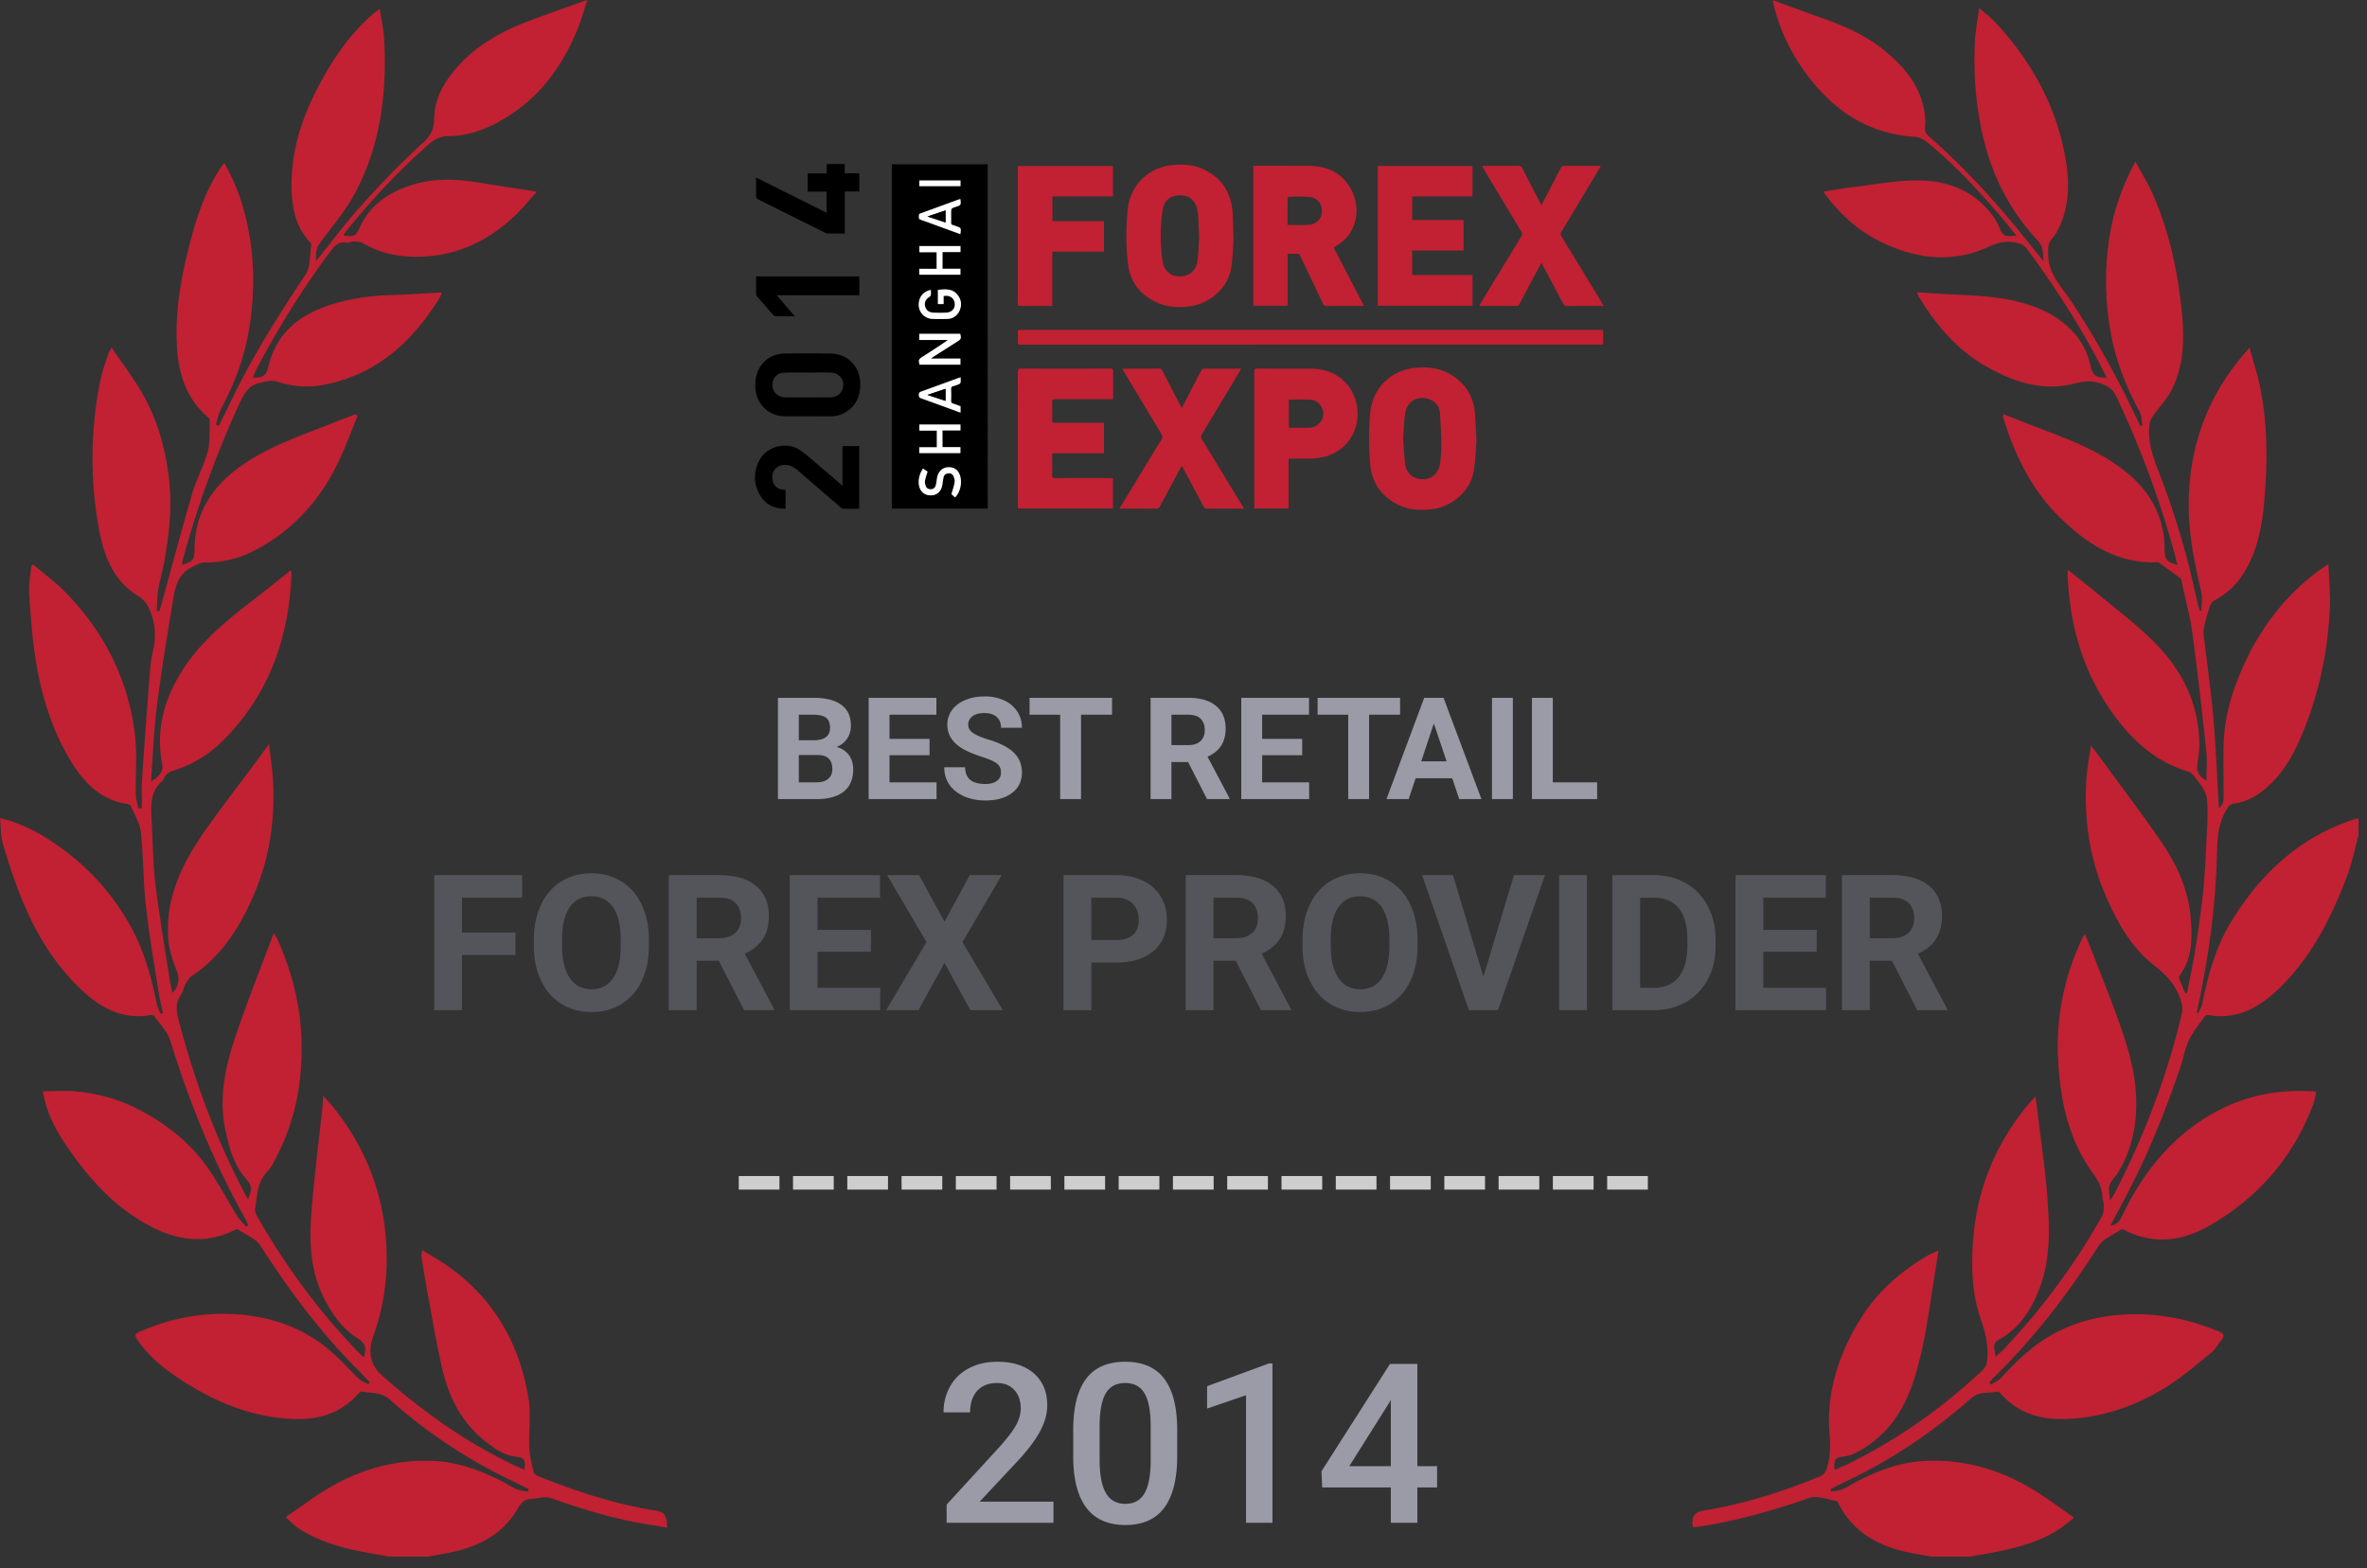 <svg xmlns="http://www.w3.org/2000/svg" width="157" height="104" viewBox="0 0 157 104">
    <rect x="0" y="0" width="157" height="104" fill="#333333" stroke="none"/>
    <g fill="none" fill-rule="evenodd">
        <path fill="#C12132" d="M128.082 103.238c-.527-.096-1.057-.176-1.58-.291-1.962-.432-3.59-1.345-4.552-3.2-.035-.069-.074-.18-.122-.188-.6-.094-1.275-.39-1.786-.215-2.391.827-4.809 1.516-7.31 1.905-.148.024-.303.02-.452.03-.096-.687.1-.99.729-1.091 2.674-.433 5.233-1.252 7.73-2.275a.794.794 0 0 0 .404-.437c.234-.724.287-1.47.217-2.235-.254-2.797.56-5.326 1.997-7.687 1.122-1.846 2.693-3.228 4.546-4.304.195-.113.408-.192.681-.318-.148.92-.29 1.753-.413 2.59-.298 2.006-.597 4.01-1.21 5.953-.665 2.11-1.827 3.818-3.828 4.865a2.421 2.421 0 0 1-.83.264c-.581.068-.686.18-.618.886.35-.155.69-.294 1.017-.456 3.234-1.6 6.143-3.665 8.772-6.13.227-.213.314-.445.34-.767.078-.934-.13-1.794-.438-2.67-.512-1.462-.608-2.99-.544-4.537.152-3.69 1.393-6.952 3.778-9.774.107-.128.23-.245.404-.429.088.684.169 1.287.241 1.892.181 1.508.406 3.012.524 4.525.162 2.074.271 4.174-.453 6.171-.527 1.457-1.33 2.77-2.77 3.551-.486.263-.199.713-.214 1.129.167-.147.344-.282.497-.442a44.269 44.269 0 0 0 6.576-8.875c.112-.197.123-.467.127-.705.003-.212-.098-.426-.102-.64-.012-.624-.321-1.103-.67-1.591-1.197-1.676-1.815-3.586-2.083-5.6a20.205 20.205 0 0 1-.187-3.432c.089-2.33.689-4.55 1.694-6.655.012-.024.049-.036.112-.08.217.542.437 1.073.643 1.609.567 1.473 1.16 2.936 1.684 4.424.576 1.637 1.045 3.313 1.064 5.065.017 1.648-.317 3.227-1.188 4.659-.048.079-.1.156-.156.227-.53.664-.53.663-.388 1.673.13-.212.22-.34.29-.478 1.962-3.795 3.478-7.757 4.462-11.92.089-.376.02-.649-.102-.996-.331-.943-.939-1.588-1.722-2.2-1.606-1.254-2.547-3.02-3.322-4.867-.916-2.192-1.285-4.492-1.213-6.857.028-.941.154-1.88.345-2.856.374.501.754.997 1.12 1.502 1.231 1.69 2.509 3.35 3.672 5.086.971 1.448 1.658 3.055 1.809 4.818.112 1.314.132 2.644-.707 3.798-.042.055-.085.15-.066.204.127.34.272.67.41 1.006l.12-.012c.186-.965.401-1.924.551-2.894.21-1.346.41-2.695.542-4.05.127-1.296.162-2.601.237-3.903.015-.263.032-.527.033-.79.007-1.6.007-1.602-.971-2.841a.552.552 0 0 0-.25-.188c-2.453-.717-4.117-2.408-5.467-4.463-1.732-2.638-2.478-5.58-2.598-8.704-.002-.057.015-.114.03-.229.625.5 1.218.962 1.797 1.442 1.252 1.042 2.56 2.025 3.727 3.154 1.962 1.897 3.18 4.187 3.187 6.999 0 .37-.048.744-.107 1.11-.104.644-.01.88.579 1.29 0-.662.06-1.326-.01-1.977-.28-2.603-.566-5.206-.92-7.8-.162-1.19-.487-2.36-.737-3.54-.005-.03.002-.076-.016-.089-.499-.368-1-.734-1.502-1.099-2.658.124-4.688-1.165-6.493-2.923-1.92-1.866-3.051-4.189-3.814-6.717-.012-.04.007-.087.017-.182.448.177.873.34 1.297.51 2.07.819 4.2 1.498 6.072 2.757 1.716 1.157 2.956 2.632 3.265 4.75.046.32.062.648.069.973.014.659.101.777.848 1.02-.086-.337-.158-.647-.243-.953a64.131 64.131 0 0 0-3.8-10.202c-.18-.38-.397-.625-.835-.81-.662-.28-1.23-.264-1.9-.086-2.138.571-4.086-.083-5.915-1.125-1.919-1.094-3.317-2.728-4.448-4.602-.047-.076-.078-.162-.15-.317.517.037.971.071 1.427.099 1.81.11 3.631.09 5.405.56 1.391.369 2.646.959 3.616 2.062.564.642.915 1.389 1.097 2.222.125.573.341.73 1.058.725-.319-.617-.607-1.207-.925-1.781a59.066 59.066 0 0 0-4.39-6.787c-.196-.26-.418-.316-.721-.386-.69-.16-1.25.022-1.874.305-2.282 1.034-4.572.786-6.787-.22-1.651-.75-2.994-1.915-4.105-3.47.612-.098 1.164-.203 1.72-.268 1.552-.18 3.107-.496 4.657-.475 1.97.026 3.73.738 4.93 2.442.143.201.262.422.36.648.271.613.325.648 1.146.567-.442-.535-.84-1.037-1.26-1.52-1.458-1.678-2.964-3.308-4.704-4.703-.212-.171-.51-.31-.778-.327-3.274-.203-5.628-1.92-7.438-4.51A12.663 12.663 0 0 1 117.6.135c-.007-.027.003-.059.007-.12 1.173.43 2.337.859 3.504 1.278 1.348.484 2.647 1.069 3.772 1.97 1.36 1.09 2.475 2.358 2.763 4.16.052.335.078.685.04 1.019-.03.269.042.416.238.589 2.074 1.812 3.953 3.814 5.708 5.933.62.746 1.223 1.507 1.898 2.344-.003-.547-.015-.967-.352-1.328-1.957-2.09-3.163-4.559-3.744-7.358a23.086 23.086 0 0 1-.445-5.779c.033-.723.173-1.44.285-2.312.42.37.774.631 1.07.948 2.43 2.612 4.093 5.625 4.682 9.175.227 1.361.223 2.725-.28 4.036-.158.413-.365.837-.654 1.164-.267.3-.237.576-.244.923-.028 1.404.951 2.31 1.63 3.351a61.838 61.838 0 0 1 4.026 7.168c.151.319.307.637.46.954.049-.008.097-.018.146-.028-.06-.304-.05-.647-.19-.907-.824-1.52-1.473-3.1-1.827-4.797a18.919 18.919 0 0 1-.12-7.122c.275-1.6.834-3.096 1.667-4.684.427.799.85 1.476 1.167 2.2.988 2.257 1.543 4.642 1.833 7.073.239 2.003.356 4.044-.624 5.924-.317.606-.818 1.114-1.213 1.681a1.35 1.35 0 0 0-.24.595c-.151 1.426.472 2.67.946 3.95a55.245 55.245 0 0 1 2.196 7.614c.054.254.132.501.198.753l.114-.01c0-.414.08-.848-.013-1.24-.493-2.088-.906-4.187-.824-6.34.132-3.452 1.258-6.546 3.483-9.217l.54-.646c.255.923.522 1.725.692 2.546.524 2.529.511 5.085.292 7.645-.14 1.63-.435 3.219-1.294 4.653a5.048 5.048 0 0 1-2.018 1.935c-.147.077-.267.278-.321.446-.154.48-.29.967-.387 1.461-.043.214.012.45.038.675.205 1.755.459 3.505.611 5.264.169 1.961.244 3.93.36 5.907.284-.176.312-.476.31-.802-.005-1.102-.017-2.204.002-3.306.027-1.583.407-3.102.993-4.558 1.179-2.923 2.962-5.4 5.56-7.24.085-.061.175-.117.404-.266.036 1.088.139 2.071.087 3.046-.154 2.943-.775 5.794-1.949 8.506-.526 1.217-1.19 2.354-2.205 3.246-.626.552-1.333.97-2.172 1.083-.32.042-.409.216-.55.454-.604 1.024-.586 2.16-.62 3.279-.106 3.405-.592 6.759-1.319 10.081-.002.01.016.026.08.125.11-.264.236-.468.28-.687.379-1.894.904-3.746 1.91-5.402 1.943-3.196 4.552-5.624 8.183-6.806.087-.028.178-.044.267-.065v1.12c-.251.918-.43 1.865-.77 2.752-1.042 2.722-2.33 5.31-4.46 7.379-1.29 1.253-2.75 2.124-4.662 1.81-.096-.015-.254-.001-.298.06-.37.525-.787 1.034-1.061 1.61-.268.564-.369 1.207-.572 1.806-.991 2.902-2.132 5.744-3.562 8.463-.348.663-.7 1.326-1.067 2.019.519-.059.664-.423.832-.769 1.475-3.02 3.528-5.49 6.604-7.006 1.958-.965 4.024-1.275 6.184-1.118 0 .074.01.136-.002.195-.038.18-.068.366-.131.537-1.31 3.584-3.679 6.314-6.956 8.182-1.744.994-3.683 1.28-5.604.267-.061-.033-.167-.068-.209-.039-.517.355-1.195.614-1.508 1.103-1.996 3.128-4.229 6.056-6.881 8.657-.126.122-.242.256-.363.386.039.048.079.098.117.148.226-.15.491-.261.67-.454.88-.948 1.788-1.861 2.883-2.56 1.97-1.253 4.144-1.711 6.46-1.646 1.776.05 3.457.468 5.092 1.134.346.14.402.288.176.57-.223.276-.398.61-.667.829-.935.762-1.852 1.56-2.864 2.205-2.083 1.325-4.361 2.132-6.856 2.206-1.64.049-3.096-.388-4.227-1.652-.06-.068-.154-.177-.211-.165-.591.12-1.24-.031-1.76.427-2.528 2.227-5.291 4.099-8.342 5.537-.339.16-.672.334-1.005.5l.053.173c.252-.052.52-.067.75-.166.34-.145.647-.362.978-.53 1.362-.692 2.777-1.236 4.318-1.333 2.601-.161 5.01.506 7.232 1.827.94.558 1.81 1.23 2.826 1.927l-.585.462c-1.123.887-2.45 1.31-3.808 1.639-.82.198-1.657.32-2.488.477h-2.611zM25.784 103.238c-.83-.156-1.667-.285-2.489-.476-1.255-.294-2.47-.71-3.552-1.439-.251-.17-.46-.404-.795-.704 1.026-.694 1.948-1.402 2.948-1.98 2.136-1.234 4.444-1.866 6.931-1.738 1.611.082 3.08.637 4.497 1.36.317.16.61.37.937.508.232.098.5.113.75.165.019-.057.036-.113.054-.172-.321-.16-.64-.328-.967-.482a34.39 34.39 0 0 1-8.268-5.476c-.555-.495-1.214-.378-1.833-.513-.07-.016-.186.099-.255.176-1.13 1.264-2.59 1.7-4.228 1.648-2.645-.084-5.008-1.023-7.22-2.414-1.152-.724-2.228-1.529-3.04-2.639-.402-.548-.376-.576.23-.83 1.694-.706 3.467-1.098 5.288-1.092 2.812.008 5.38.797 7.486 2.762.534.497 1.02 1.044 1.551 1.545.171.162.413.249.623.368l.094-.134c-.253-.265-.502-.533-.76-.792-2.493-2.495-4.588-5.295-6.485-8.26-.313-.49-.997-.744-1.516-1.097-.04-.026-.143.021-.208.053-2.144 1.08-4.191.588-6.1-.54-2.189-1.292-3.821-3.195-5.213-5.3-.67-1.011-1.188-2.092-1.401-3.364.767 0 1.51-.059 2.24.012 1.504.144 2.94.555 4.282 1.28 1.732.935 3.255 2.127 4.388 3.74.727 1.037 1.315 2.17 1.986 3.249.159.257.394.467.594.699l.141-.095c-.06-.13-.113-.263-.182-.387-2.116-3.77-3.726-7.747-5.002-11.873-.18-.59-.68-1.085-1.05-1.612-.044-.062-.202-.08-.298-.064-1.894.317-3.351-.539-4.635-1.773-1.667-1.603-2.86-3.549-3.753-5.661C1.02 58.633.6 57.318.2 56.004.04 55.471.065 54.881 0 54.26c1.256.302 2.307.817 3.294 1.458 2.295 1.487 4.124 3.418 5.43 5.83.847 1.565 1.317 3.262 1.672 4.995.049.236.159.46.24.69l.17-.049c-.108-.519-.237-1.033-.317-1.557-.29-1.881-.617-3.76-.824-5.649-.174-1.586-.15-3.194-.32-4.78-.067-.605-.432-1.177-.675-1.758-.026-.06-.15-.1-.233-.114-1.693-.26-2.794-1.334-3.652-2.705-1.284-2.05-1.99-4.329-2.39-6.69-.253-1.492-.354-3.013-.458-4.524-.043-.622.087-1.255.139-1.882l.132-.08c.702.599 1.454 1.148 2.099 1.802 2.58 2.62 4.18 5.76 4.636 9.413.167 1.332.039 2.699.067 4.048.006.304.104.605.16.908l.243-.02c0-.618-.034-1.24.007-1.857.16-2.399.339-4.796.523-7.194.036-.461.104-.925.206-1.376.162-.728.184-1.426-.029-2.163-.182-.633-.367-1.116-1.003-1.508-1.57-.968-2.212-2.588-2.535-4.315a25.869 25.869 0 0 1 .092-10.033c.12-.587.344-1.154.525-1.729.026-.084.084-.157.202-.369.707 1.04 1.423 1.972 2.007 2.98 1.087 1.875 1.632 3.923 1.837 6.084.163 1.724-.052 3.405-.338 5.088-.11.64-.306 1.265-.41 1.905-.078.458-.07.93-.099 1.395l.17.023c.044-.14.093-.279.132-.42.679-2.457 1.332-4.924 2.049-7.37.276-.947.774-1.831 1.026-2.784.178-.666.111-1.398.144-2.102.002-.058-.077-.13-.134-.179-1.508-1.308-1.99-3.054-2.062-4.95-.091-2.346.347-4.627.947-6.881.423-1.593.969-3.137 1.852-4.541.097-.154.21-.297.351-.497a13.722 13.722 0 0 1 1.38 3.424c.65 2.562.693 5.15.242 7.752-.311 1.786-.935 3.456-1.789 5.05-.187.348-.263.755-.39 1.134l.194.078c.27-.542.545-1.08.807-1.627 1.406-2.947 3.148-5.692 4.952-8.407.346-.524.269-1.33.38-2.006.007-.034-.035-.084-.064-.117-1.05-1.106-1.259-2.486-1.247-3.925.02-2.052.575-3.976 1.472-5.806 1.017-2.078 2.25-4.003 4.04-5.517.082-.067.169-.126.338-.254.107.699.255 1.327.29 1.962.201 3.565-.218 7.036-1.912 10.233-.574 1.086-1.376 2.056-2.122 3.043-.402.532-.51.673-.481 1.487.331-.415.62-.764.897-1.123 1.872-2.431 3.965-4.663 6.217-6.736.53-.487.714-.914.726-1.614.02-1.324.674-2.424 1.54-3.401 1.292-1.456 2.94-2.36 4.728-3.036C36.326.92 37.596.482 38.961-.01c-.22.67-.391 1.303-.637 1.906-.99 2.426-2.45 4.485-4.726 5.881-1.18.725-2.445 1.25-3.842 1.247-.817-.002-1.289.513-1.781.96a45.877 45.877 0 0 0-5.11 5.477c-.034.043-.044.105-.069.164.73.09.798.037 1.074-.562.672-1.448 1.862-2.273 3.337-2.761 1.44-.475 2.895-.454 4.368-.22 1.294.206 2.59.406 4.029.631-.507.563-.917 1.081-1.39 1.535-1.942 1.862-4.234 2.88-6.964 2.777-1.146-.044-2.227-.33-3.226-.917-.162-.094-.396-.084-.597-.088-.136-.002-.281.102-.406.078-.629-.12-.9.297-1.213.719-1.786 2.408-3.356 4.95-4.759 7.597-.106.198-.182.41-.279.634.691.007.895-.148 1.028-.72.5-2.176 1.995-3.398 4.004-4.072 1.326-.446 2.71-.638 4.113-.685 1.115-.037 2.23-.11 3.392-.171-.051.129-.079.243-.137.338-1.774 2.878-4.1 5.033-7.527 5.754a6.126 6.126 0 0 1-3.217-.167c-.41-.134-.743-.023-1.138.055-.848.168-1.123.776-1.429 1.439a66.09 66.09 0 0 0-3.76 10.414c-.02.07-.016.146-.022.231.725-.225.817-.341.824-1.051.024-2.512 1.286-4.295 3.294-5.654 1.516-1.026 3.209-1.666 4.896-2.32.693-.27 1.384-.542 2.077-.81.138-.054.279-.098.417-.147l.136.092c-.42 1.02-.793 2.063-1.27 3.055-1.284 2.666-3.19 4.751-5.892 6.04-.95.452-1.961.64-3.017.639-.26 0-.528.174-.781.292-1.073.5-1.17 1.545-1.331 2.514-.378 2.259-.748 4.52-1.033 6.793-.2 1.61-.256 3.24-.38 4.906.552-.263.827-.692.749-1.084-.462-2.308.127-4.395 1.37-6.329 1.264-1.969 3.078-3.387 4.898-4.793.749-.578 1.483-1.173 2.25-1.78.02.054.057.105.055.153-.158 4.314-1.498 8.142-4.633 11.223a7.813 7.813 0 0 1-3.166 1.893c-.315.1-.558.244-.68.561a.292.292 0 0 1-.071.118c-.869.727-.776 1.716-.726 2.688.071 1.41.083 2.83.253 4.229.26 2.133.63 4.254.958 6.38.04.258.104.512.16.783.462-.446.482-.972.28-1.483-.256-.652-.488-1.347-.546-2.038-.214-2.57.774-4.806 2.175-6.864 1.151-1.69 2.424-3.297 3.64-4.943.258-.347.51-.7.86-1.179.103.932.237 1.729.274 2.53.12 2.523-.236 4.98-1.217 7.319-.918 2.19-2.134 4.168-4.167 5.529-.19.127-.325.355-.44.561-.12.214-.143.49-.286.681-.414.566-.3 1.135-.14 1.749 1.058 4.056 2.507 7.96 4.488 11.659.027.052.065.099.104.158.29-.722.255-.901-.199-1.423-.769-.885-1.046-1.98-1.293-3.088-.465-2.09-.062-4.117.586-6.08.777-2.346 1.704-4.642 2.603-7.06.118.193.186.284.233.386.958 2.123 1.533 4.34 1.608 6.677.089 2.757-.401 5.388-1.688 7.847-.173.329-.346.674-.598.938-.659.69-.645 1.58-.786 2.421-.03.164.045.371.132.523 1.934 3.384 4.232 6.494 6.972 9.272.03.03.073.048.113.072.188-.706.082-.93-.497-1.305-.925-.6-1.54-1.468-2.057-2.422-.955-1.763-1.082-3.686-.948-5.61.171-2.44.496-4.87.752-7.304.02-.183.025-.366.046-.695.294.33.526.563.728.818 1.821 2.312 2.973 4.905 3.345 7.841.314 2.486.108 4.883-.75 7.267-.297.82-.336 1.808.569 2.612 2.801 2.49 5.825 4.62 9.243 6.175.067.03.142.045.218.067.08-.664-.032-.784-.61-.855-.766-.094-1.372-.532-1.963-.991-1.57-1.22-2.426-2.892-2.868-4.768-.417-1.774-.704-3.58-1.04-5.373-.125-.667-.227-1.34-.336-2.01a1.064 1.064 0 0 1 .043-.552c.645.41 1.318.784 1.932 1.237 2.923 2.155 4.553 5.11 5.116 8.646.168 1.044-.003 2.138.042 3.206.023.55.164 1.096.289 1.636.026.112.199.222.329.275 2.516 1.017 5.088 1.847 7.776 2.28.585.094.732.319.75 1.125-.71-.12-1.41-.225-2.105-.359-1.917-.372-3.774-.948-5.613-1.605-.366-.13-.832.035-1.254.048-.465.015-.716.265-.942.661-.968 1.681-2.54 2.481-4.361 2.883-.523.115-1.054.195-1.58.291h-2.612z"/>
        <path fill="#9A9BA6" fill-rule="nonzero" d="M54.212 53c.762-.006 1.35-.175 1.762-.508.412-.332.618-.82.618-1.467 0-.378-.099-.698-.297-.96a1.418 1.418 0 0 0-.815-.521c.302-.117.537-.3.706-.551.17-.251.254-.541.254-.87 0-.603-.21-1.06-.632-1.373-.421-.312-1.04-.468-1.855-.468H51.6V53h2.612zm-.204-3.904h-1.024v-1.693h.97c.38 0 .66.067.837.2.176.134.265.354.265.658 0 .545-.35.823-1.048.835zm.162 2.792h-1.186v-1.813h1.27c.636.009.954.321.954.936 0 .274-.091.489-.274.644-.183.155-.438.233-.764.233zM62.119 53v-1.112h-3.12v-1.8h2.658v-1.084H59v-1.601h3.11v-1.121h-4.494V53h4.504zm3.228.092c.744 0 1.336-.165 1.776-.496.44-.33.66-.786.66-1.368 0-.523-.18-.96-.54-1.31-.36-.351-.934-.645-1.721-.882-.428-.129-.751-.267-.971-.415-.22-.148-.33-.33-.33-.549 0-.234.094-.422.281-.565.188-.143.45-.215.79-.215.35 0 .622.086.816.256.194.171.29.41.29.718h1.385c0-.403-.104-.763-.312-1.08a2.043 2.043 0 0 0-.874-.736 3.02 3.02 0 0 0-1.283-.26c-.476 0-.906.08-1.29.24-.382.16-.676.382-.88.666a1.622 1.622 0 0 0-.308.971c0 .699.382 1.254 1.145 1.666.28.15.66.304 1.14.46.48.155.812.302.996.442.185.14.277.34.277.602 0 .24-.092.427-.277.561-.184.134-.441.2-.77.2-.886 0-1.33-.37-1.33-1.111H62.63c0 .433.111.815.334 1.144.223.33.547.588.972.778.424.189.895.283 1.412.283zM71.703 53v-5.597h2.058v-1.121H68.29v1.12h2.03V53h1.384zm5.997 0v-2.46h1.103l1.26 2.46h1.485v-.065l-1.453-2.745c.403-.182.703-.425.902-.731.198-.307.297-.689.297-1.147 0-.646-.215-1.146-.646-1.5-.43-.353-1.042-.53-1.836-.53h-2.496V53H77.7zm1.117-3.58H77.7v-2.017h1.112c.372 0 .648.09.828.272.18.182.27.43.27.748 0 .31-.095.554-.286.731-.19.177-.46.265-.807.265zM86.834 53v-1.112h-3.119v-1.8h2.658v-1.084h-2.658v-1.601h3.11v-1.121h-4.494V53h4.503zm3.975 0v-5.597h2.058v-1.121h-5.472v1.12h2.03V53h1.384zm2.626 0l.461-1.384h2.427L96.79 53h1.472l-2.514-6.718h-1.283L91.963 53h1.472zm2.515-2.506h-1.68l.835-2.514.845 2.514zM100.345 53v-6.718h-1.384V53h1.384zm5.59 0v-1.112h-2.938v-5.606h-1.385V53h4.324z"/>
        <path fill="#54545B" fill-rule="nonzero" d="M30.646 67v-3.66h3.543v-1.49h-3.543v-2.313h3.986v-1.495H28.8V67h1.846zm8.592.123c.75 0 1.416-.18 1.996-.541.58-.361 1.027-.874 1.339-1.538.311-.665.467-1.438.467-2.32v-.4c0-.878-.159-1.652-.477-2.322-.318-.67-.767-1.186-1.347-1.545-.58-.358-1.244-.538-1.99-.538-.747 0-1.41.18-1.99.538-.581.36-1.03.874-1.348 1.545-.318.67-.477 1.447-.477 2.328v.443c.004.862.166 1.624.486 2.286.32.662.771 1.172 1.354 1.529.582.357 1.245.535 1.987.535zm0-1.513c-.632 0-1.116-.253-1.452-.757-.336-.505-.505-1.214-.505-2.129v-.437c.005-.93.175-1.637.511-2.12.336-.481.814-.722 1.434-.722.623 0 1.103.244 1.44.732.336.488.504 1.202.504 2.141v.437c-.004.93-.172 1.64-.505 2.126-.332.486-.808.729-1.427.729zM46.206 67v-3.28h1.47l1.68 3.28h1.981v-.086l-1.938-3.66c.538-.243.938-.568 1.203-.976.265-.408.397-.918.397-1.529 0-.861-.287-1.528-.862-2-.574-.471-1.39-.707-2.448-.707H44.36V67h1.846zm1.489-4.774h-1.489v-2.689h1.483c.496 0 .864.121 1.104.363.24.242.36.574.36.997 0 .414-.127.74-.381.975-.255.236-.614.354-1.077.354zM58.385 67v-1.483h-4.159v-2.4h3.544v-1.445h-3.544v-2.135h4.147v-1.495h-5.992V67h6.004zm2.537 0l1.723-3.138L64.368 67h2.147l-2.676-4.516 2.608-4.442h-2.122l-1.68 3.089-1.68-3.089h-2.122l2.609 4.442L58.775 67h2.147zm11.464 0v-3.156h1.618c1.062 0 1.894-.253 2.495-.76.6-.507.9-1.199.9-2.076 0-.579-.137-1.094-.411-1.548a2.72 2.72 0 0 0-1.179-1.049c-.51-.246-1.102-.369-1.775-.369H70.54V67h1.846zm1.648-4.651h-1.648v-2.812h1.692c.455.008.812.148 1.07.419.258.27.388.625.388 1.064 0 .426-.129.755-.385.984-.256.23-.628.345-1.117.345zM80.492 67v-3.28h1.47l1.68 3.28h1.981v-.086l-1.938-3.66c.537-.243.938-.568 1.203-.976.264-.408.397-.918.397-1.529 0-.861-.287-1.528-.862-2-.574-.471-1.39-.707-2.448-.707h-3.329V67h1.846zm1.489-4.774h-1.489v-2.689h1.483c.496 0 .864.121 1.104.363.24.242.36.574.36.997 0 .414-.127.74-.381.975-.255.236-.614.354-1.077.354zm8.242 4.897c.75 0 1.416-.18 1.996-.541.58-.361 1.027-.874 1.338-1.538.312-.665.468-1.438.468-2.32v-.4c0-.878-.16-1.652-.477-2.322-.318-.67-.767-1.186-1.347-1.545-.58-.358-1.244-.538-1.99-.538-.747 0-1.41.18-1.99.538-.581.36-1.03.874-1.348 1.545-.318.67-.477 1.447-.477 2.328v.443c.004.862.166 1.624.486 2.286.32.662.771 1.172 1.353 1.529.583.357 1.245.535 1.988.535zm0-1.513c-.632 0-1.116-.253-1.452-.757-.337-.505-.505-1.214-.505-2.129v-.437c.004-.93.175-1.637.51-2.12.337-.481.815-.722 1.434-.722.624 0 1.104.244 1.44.732.336.488.505 1.202.505 2.141v.437c-.005.93-.173 1.64-.505 2.126s-.808.729-1.427.729zM99.357 67l3.12-8.958h-2.055l-2.03 6.737-2.019-6.737h-2.048L97.43 67h1.926zm5.904 0v-8.958h-1.846V67h1.846zm4.458 0c.783-.004 1.487-.185 2.11-.541a3.68 3.68 0 0 0 1.45-1.508c.342-.648.513-1.388.513-2.22v-.413c0-.833-.175-1.576-.523-2.23a3.711 3.711 0 0 0-1.455-1.514c-.622-.354-1.326-.532-2.114-.532h-2.756V67h2.775zm-.037-1.483h-.892v-5.98h.91c.726 0 1.278.235 1.655.705.378.47.566 1.16.566 2.07v.474c-.008.877-.203 1.552-.584 2.024-.381.471-.933.707-1.655.707zM121.117 67v-1.483h-4.16v-2.4h3.545v-1.445h-3.544v-2.135h4.147v-1.495h-5.993V67h6.005zm2.901 0v-3.28h1.47l1.68 3.28h1.981v-.086l-1.938-3.66c.538-.243.938-.568 1.203-.976.265-.408.397-.918.397-1.529 0-.861-.287-1.528-.861-2-.575-.471-1.39-.707-2.45-.707h-3.328V67h1.846zm1.49-4.774h-1.49v-2.689h1.483c.496 0 .864.121 1.104.363.24.242.36.574.36.997 0 .414-.127.74-.381.975-.255.236-.613.354-1.077.354z"/>
        <path fill="#9A9BA6" fill-rule="nonzero" d="M69.875 101v-1.404h-4.893l2.577-2.758c.675-.733 1.161-1.388 1.458-1.965.297-.576.445-1.128.445-1.654 0-.907-.295-1.617-.887-2.131-.59-.514-1.398-.77-2.42-.77-.71 0-1.336.141-1.879.426-.543.285-.96.684-1.252 1.198a3.447 3.447 0 0 0-.438 1.733h1.759c0-.603.157-1.078.47-1.425.314-.348.756-.522 1.325-.522.478 0 .858.155 1.14.464.282.308.423.714.423 1.216 0 .38-.107.76-.322 1.14-.214.378-.575.85-1.082 1.415l-3.51 3.828V101h7.086zm4.77.145c1.157 0 2.02-.385 2.587-1.155.567-.77.85-1.912.85-3.427V94.74c-.014-1.471-.305-2.576-.872-3.315-.567-.738-1.427-1.107-2.58-1.107-1.163 0-2.028.379-2.595 1.136-.567.758-.85 1.894-.85 3.41v1.823c.014 1.472.31 2.583.886 3.333.577.75 1.435 1.126 2.573 1.126zm0-1.404c-.59 0-1.021-.242-1.296-.724-.275-.483-.413-1.216-.413-2.2v-2.389c.015-.926.157-1.608.427-2.045.27-.436.693-.655 1.267-.655.589 0 1.018.23 1.288.692.27.46.405 1.185.405 2.175v2.38c-.014.951-.156 1.65-.427 2.096-.27.446-.687.67-1.252.67zM84.4 101V90.426h-.225l-4.11 1.512v1.484l2.583-.883V101h1.752zm9.611 0v-2.345h1.31v-1.411h-1.31v-6.782h-1.816l-4.545 7.122.05 1.071h4.553V101h1.758zm-1.758-3.756h-2.758l2.627-4.17.13-.23v4.4z"/>
        <path fill="#000" d="M60.977 12.346h2.733v-.375h-2.733v.375zm2.728.861c-.035.005-.06.004-.08.011-.858.313-1.713.628-2.571.936-.121.043-.101.125-.104.21-.004.091-.008.166.11.207.46.159.914.33 1.37.496l1.268.462c.063-.407.063-.407-.293-.532-.067-.024-.132-.054-.201-.07-.092-.022-.12-.073-.118-.165.006-.202.002-.404.002-.606 0-.333 0-.333.308-.436.347-.116.347-.116.309-.513zm.007 13.735c-.166-.06-.325-.125-.488-.174-.103-.03-.142-.078-.139-.187a9.454 9.454 0 0 0 0-.766c-.007-.128.044-.177.157-.207.126-.034.25-.078.369-.13.043-.02.095-.071.102-.115.015-.102.005-.208.005-.336-.085.027-.147.043-.206.065-.802.292-1.602.588-2.405.875-.12.043-.163.098-.162.227 0 .128.04.185.16.228.816.291 1.627.59 2.44.886.052.019.105.035.167.055v-.421zm-2.493 4.132c-.194.305-.294.607-.282.946.016.478.3.805.73.832.467.029.78-.248.846-.746.02-.146.04-.293.068-.439.033-.167.148-.253.311-.27.157-.019.29.045.35.187.052.123.101.27.08.393-.042.257-.131.507-.213.8.052.044.146.129.24.214.311-.309.461-.875.36-1.332-.098-.452-.38-.684-.806-.67-.407.014-.688.291-.754.737-.023.158-.042.318-.084.471a.326.326 0 0 1-.33.25c-.163.002-.293-.074-.341-.234a.772.772 0 0 1-.037-.346c.035-.196.107-.384.167-.588a91.526 91.526 0 0 1-.305-.205zm.919-1.411h-1.166v.391h2.732v-.398h-1.19V28.55h1.193v-.395h-2.728v.408h1.159v1.101zm.376-11.838v-1.108h1.193v-.396h-2.729v.407h1.148v1.1h-1.153v.394h2.732v-.397h-1.19zm-.77 1.408c-.514.087-.825.495-.806 1.02a.933.933 0 0 0 .873.896c.338.019.676.013 1.015.004a.882.882 0 0 0 .815-.541c.157-.339.138-.687-.085-.997-.303-.423-.674-.469-1.346-.39v.942h.378v-.532c.374-.08.678.113.735.45.057.34-.17.627-.538.648a8.39 8.39 0 0 1-.888 0c-.297-.014-.479-.171-.538-.43-.059-.251.038-.452.286-.613.042-.029.09-.08.095-.128.014-.103.004-.21.004-.329zm1.96 4.953v-.405h-1.963l.17-.12 1.576-1.002c.266-.17.278-.2.205-.52h-2.72v.41h1.907c-.561.393-1.127.753-1.692 1.112-.254.161-.276.22-.194.525h2.712zm-4.55 9.544h6.358V10.897h-6.359V33.73z"/>
        <path fill="#C12132" d="M85.402 14.917c.5 0 .975.028 1.446-.008.5-.038.837-.44.838-.922.001-.486-.326-.88-.83-.923-.448-.04-.901-.02-1.352-.018-.034 0-.097.07-.098.107-.006.581-.004 1.162-.004 1.764zM83.13 11h1.332c.813 0 1.627-.014 2.44.003 1.129.024 2.06.446 2.655 1.446.715 1.2.596 3.025-1.006 3.912-.025.015-.048.033-.087.057l.995 1.928 1.005 1.932c-.08.005-.136.011-.192.011-.76 0-1.52-.002-2.28.003-.123 0-.188-.032-.243-.15-.491-1.045-.993-2.087-1.485-3.133-.06-.13-.128-.192-.278-.18-.183.015-.366.004-.578.004v3.445H83.13v-9.278zM93.07 29.084c.042.558.06 1.122.131 1.679.081.631.542 1.018 1.15 1.02.615.003 1.074-.388 1.164-1.027.054-.386.09-.78.086-1.169-.01-.734-.034-1.469-.094-2.2-.035-.42-.27-.74-.685-.899-.76-.29-1.512.123-1.62.925-.075.55-.09 1.109-.132 1.671m4.86.199c-.046.536-.063 1.257-.182 1.962-.246 1.446-1.571 2.395-2.784 2.53-.793.087-1.57.046-2.29-.33-1.065-.555-1.674-1.433-1.787-2.632a18.953 18.953 0 0 1-.001-3.43c.14-1.61 1.346-2.817 2.963-2.985 1.154-.12 2.19.123 3.048.956.57.552.854 1.235.928 2.006.055.578.066 1.16.106 1.923M79.536 15.754c-.023-.55-.039-.982-.059-1.414-.005-.094-.021-.188-.034-.282-.086-.666-.49-1.079-1.076-1.101-.704-.026-1.152.3-1.255 1.006a11.621 11.621 0 0 0 0 3.35c.097.668.577 1.046 1.185 1.02.639-.026 1.072-.433 1.142-1.116.054-.524.072-1.052.097-1.463m2.283.154c-.033.433-.04 1.13-.146 1.813-.24 1.536-1.584 2.425-2.672 2.583-.753.108-1.498.097-2.202-.213-1.128-.494-1.834-1.343-1.98-2.58a16.115 16.115 0 0 1 0-3.748c.168-1.46 1.347-2.614 2.808-2.798.766-.097 1.522-.065 2.229.277 1.175.57 1.803 1.523 1.896 2.82.037.527.04 1.055.067 1.846M73.822 31.708v2.016h-6.308v-.192c0-2.957.001-5.914-.004-8.871 0-.174.05-.216.219-.215 1.965.005 3.931.005 5.897 0 .156 0 .215.032.212.204-.012.54-.004 1.08-.005 1.621v.193c-.088.005-.163.012-.237.012-1.2.001-2.4.004-3.599-.002-.164-.001-.214.044-.21.208.012.392.01.785.001 1.177-.003.138.037.181.18.18 1.01-.005 2.02-.002 3.029-.002h.228v2.03H69.79v.66c0 .26.008.522-.003.783-.007.154.035.203.196.201 1.206-.006 2.412-.003 3.616-.003h.222zM91.388 11.006h6.283v2.022h-4v1.561h3.407v2.03h-3.41v1.623h4.006v2.038h-6.286zM106.368 20.28c-.086.005-.138.01-.19.01-.748.001-1.496-.003-2.244.004-.127 0-.191-.043-.248-.15-.442-.839-.89-1.676-1.338-2.512-.03-.057-.063-.113-.11-.195l-.436.81-1.013 1.9c-.042.08-.076.148-.193.147-.795-.007-1.591-.004-2.387-.004-.023 0-.046-.006-.088-.013.032-.06.055-.11.084-.158.897-1.475 1.793-2.951 2.695-4.424.08-.13.078-.22 0-.349-.82-1.355-1.634-2.715-2.449-4.074-.048-.08-.092-.161-.15-.262.08-.004.136-.009.193-.009.736 0 1.473.004 2.21-.004.138-.002.207.043.27.165.394.777.798 1.55 1.199 2.324l.066.123c.095-.179.18-.336.263-.495.345-.664.686-1.329 1.035-1.99.029-.054.108-.117.164-.118.801-.007 1.603-.005 2.405-.003.016 0 .032.007.07.017-.038.067-.072.127-.108.185-.83 1.384-1.658 2.77-2.494 4.15-.074.125-.072.212.003.333.886 1.448 1.767 2.899 2.648 4.35l.143.242M82.51 33.735h-.195c-.732 0-1.462-.007-2.192.005-.17.003-.249-.059-.323-.2-.427-.814-.863-1.624-1.295-2.434-.034-.063-.07-.124-.118-.21-.04.066-.07.113-.097.162-.457.852-.91 1.705-1.372 2.555-.03.054-.108.116-.164.117-.82.007-1.639.005-2.493.005.038-.072.065-.126.095-.178.891-1.465 1.781-2.93 2.677-4.393.086-.139.087-.238.002-.379-.836-1.38-1.663-2.766-2.493-4.15l-.096-.172c.07-.005.12-.013.171-.013.749 0 1.496.003 2.245-.004.124 0 .189.039.245.15.395.777.798 1.55 1.199 2.324.021.041.048.079.085.136l.85-1.644c.143-.279.284-.56.435-.835.031-.056.109-.121.165-.122.809-.007 1.615-.004 2.423-.003.01 0 .021.009.048.021-.03.055-.058.11-.09.164-.826 1.38-1.65 2.76-2.485 4.135-.095.157-.084.26.008.41.897 1.462 1.786 2.928 2.677 4.393.026.044.05.09.087.16M85.486 28.37c.462 0 .912.006 1.362-.002.52-.01.93-.434.924-.939a.94.94 0 0 0-.936-.928c-.41-.005-.82-.001-1.228 0-.04 0-.079.008-.122.013v1.855zm-.016 2.05v3.305h-2.275v-.2c0-2.952.003-5.903-.004-8.854 0-.182.047-.227.228-.226 1.192.008 2.386.001 3.58.005 1.322.005 2.425.74 2.858 1.915.635 1.72-.32 3.798-2.509 4.019-.535.054-1.078.027-1.618.036h-.26zM106.337 21.883v.966c-.063.002-.125.007-.187.007-12.81 0-25.622 0-38.433.004-.165 0-.217-.045-.207-.208.015-.208.008-.416.002-.624-.002-.105.029-.159.14-.145.036.004.072 0 .108 0H106.337zM67.525 11.011h6.297v2.015h-4.016v1.644h3.42v2.021h-3.429v3.583c-.067.007-.112.016-.157.016-.654 0-1.307-.003-1.96.004-.136 0-.17-.045-.168-.174.002-2.987.002-5.974.002-8.96 0-.046.007-.092.011-.149"/>
        <path fill="#000" d="M53.58 24.705h-.212c-.469.004-.938-.01-1.405.02a.748.748 0 0 0-.718.649c-.084.556.275.972.875.979.978.011 1.957.008 2.936 0 .41-.003.711-.214.824-.538.201-.578-.177-1.096-.822-1.108-.492-.01-.985-.002-1.477-.002m-.002 2.904h-1.496c-1.085-.001-1.922-.802-1.98-1.886-.037-.713.138-1.343.695-1.824.386-.336.853-.457 1.354-.458.986-.003 1.972-.01 2.958.007 1.123.02 1.937.864 1.95 1.988.008.824-.27 1.5-1.01 1.929a1.873 1.873 0 0 1-.938.244c-.51.002-1.021 0-1.533 0M55.88 32.219v-2.634h1.112v4.158c-.365 0-.726.004-1.086-.004-.05 0-.102-.053-.146-.09l-2.74-2.357c-.247-.213-.494-.425-.844-.454-.686-.06-1.12.492-.893 1.143.13.376.434.49.822.512v1.25c-.715-.008-1.3-.25-1.67-.859-.458-.757-.475-1.563-.071-2.343.496-.958 1.83-1.289 2.725-.667.533.372 1.012.823 1.51 1.243.417.352.828.711 1.282 1.102M50.15 11.775l4.678 2.337v-1.4h-1.252V11.5h1.26v-.624h1.194v.617h.966V12.7h-.96v2.791c-.407 0-.797.003-1.186-.003-.05 0-.098-.038-.145-.062-1.464-.73-2.928-1.464-4.394-2.191-.126-.062-.168-.134-.164-.272.01-.385.004-.77.004-1.189M56.997 18.336v1.245h-5.483l1.21 1.399c-.46 0-.884.002-1.308-.004-.043 0-.093-.046-.126-.083-.356-.406-.709-.814-1.06-1.223-.034-.04-.075-.09-.076-.135-.004-.396-.002-.792-.002-1.2h6.845z"/>
        <path fill="#FFF" d="M63.705 24.186h-2.712c-.082-.305-.06-.364.194-.525.566-.36 1.13-.718 1.692-1.113h-1.907v-.409h2.72c.073.32.06.35-.205.52l-1.576 1.003c-.044.028-.086.06-.17.12h1.964v.404zM61.745 19.233c0 .12.01.226-.005.33-.006.046-.053.098-.096.127-.246.161-.343.362-.285.614.06.258.242.415.538.43.296.014.593.016.888-.001.369-.02.595-.308.538-.649-.056-.336-.36-.529-.735-.449v.532h-.379v-.942c.673-.079 1.043-.033 1.347.39.223.31.242.657.085.997a.882.882 0 0 1-.815.54c-.339.01-.678.016-1.015-.003a.933.933 0 0 1-.872-.896c-.02-.525.29-.933.806-1.02M62.515 17.824h1.19v.397h-2.732v-.392h1.152v-1.1H60.98v-.408h2.728v.396h-1.192zM62.138 29.663v-1.101h-1.159v-.408h2.728v.395h-1.193v1.107h1.19v.398h-2.732v-.391zM61.22 31.074l.304.205c-.06.204-.132.393-.167.587-.02.11.003.237.037.347.048.16.178.236.341.235a.326.326 0 0 0 .33-.251c.042-.153.06-.313.084-.471.065-.446.347-.723.754-.737.427-.014.707.219.806.67.101.457-.049 1.023-.36 1.331-.094-.084-.188-.169-.24-.214.082-.292.17-.542.213-.799.02-.124-.028-.27-.08-.392-.06-.143-.193-.206-.35-.19-.163.02-.278.106-.31.272a7.593 7.593 0 0 0-.07.44c-.065.497-.378.774-.845.745-.43-.026-.714-.354-.73-.832-.012-.338.088-.64.282-.946M62.718 25.787l-1.202.405 1.202.398v-.803zm.994 1.156v.42c-.062-.02-.115-.036-.167-.055-.813-.296-1.624-.595-2.44-.886-.12-.043-.16-.1-.16-.228s.041-.185.162-.227c.803-.287 1.603-.583 2.404-.875.06-.022.121-.038.206-.065 0 .128.01.234-.004.336-.006.043-.06.095-.103.114a2.408 2.408 0 0 1-.368.13c-.114.03-.163.08-.157.208.011.254.009.51 0 .765-.003.11.036.157.138.188.164.05.323.115.49.175zM61.514 14.358l1.204.398v-.8l-1.204.402m2.19-1.15c.04.396.04.396-.308.512-.308.103-.308.103-.308.437 0 .201.004.403-.002.605-.003.092.026.143.118.165.069.016.134.046.2.07.357.125.357.125.294.532l-1.268-.462c-.456-.166-.91-.337-1.37-.496-.118-.041-.114-.116-.11-.206.003-.086-.017-.168.104-.211.858-.308 1.713-.624 2.57-.936.02-.007.045-.006.08-.01M60.977 12.346h2.733v-.375h-2.733z"/>
        <path fill="#000" d="M62.718 25.787v.803l-1.202-.398 1.202-.405M61.514 14.358l1.204-.402v.8l-1.204-.398"/>
        <path stroke="#CECECE" stroke-dasharray="1.8,1.8" stroke-linecap="square" stroke-width=".9" d="M49.45 78.45h59.4"/>
    </g>
</svg>

